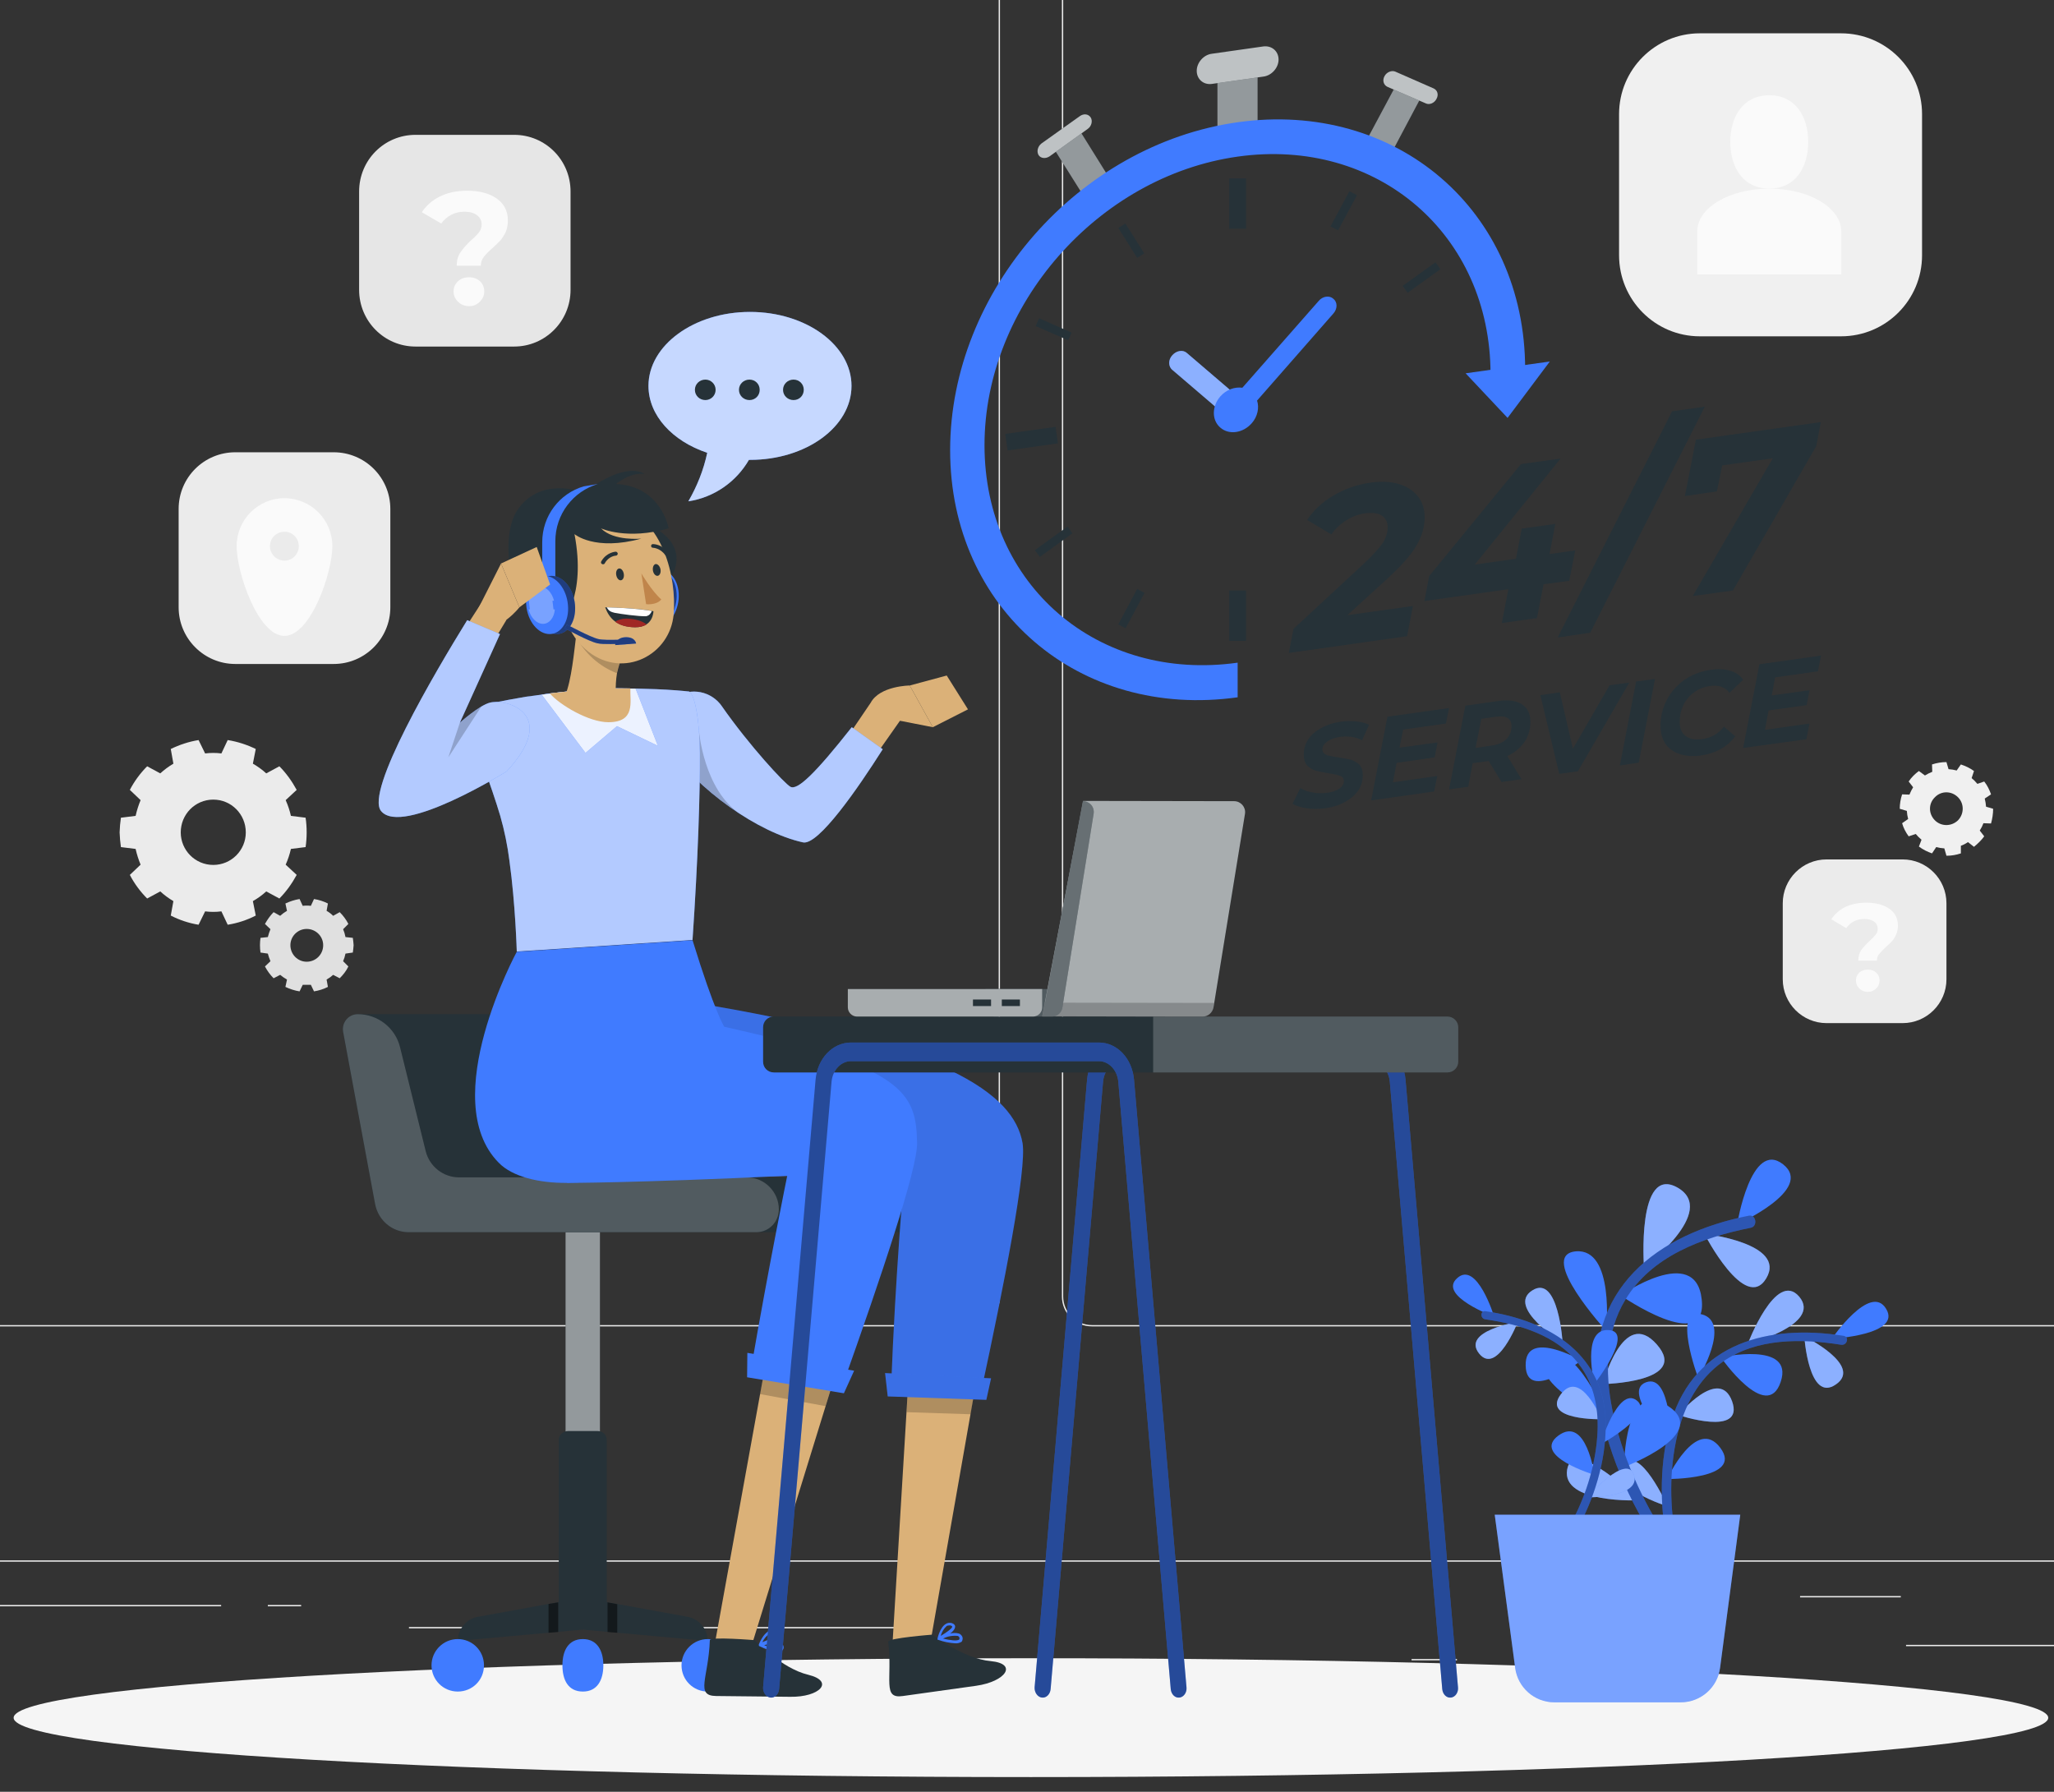 <svg version="1.2" xmlns="http://www.w3.org/2000/svg" viewBox="0 0 783 683" width="783" height="683">
	<rect x="0" y="0" width="783" height="683" fill="#333333" stroke="none"/>
	<title>6230544-ai</title>
	<style>
		.s0 { fill: #ebebeb } 
		.s1 { fill: #f0f0f0 } 
		.s2 { fill: #fafafa } 
		.s3 { fill: #e6e6e6 } 
		.s4 { fill: #e0e0e0 } 
		.s5 { fill: #f5f5f5 } 
		.s6 { fill: #263238 } 
		.s7 { fill: #ffffff } 
		.s8 { opacity: .7;fill: #ffffff } 
		.s9 { fill: #407bff } 
		.s10 { opacity: .4;fill: #ffffff } 
		.s11 { opacity: .5;fill: #ffffff } 
		.s12 { fill: #000000 } 
		.s13 { opacity: .2;fill: #ffffff } 
		.s14 { opacity: .3;fill: #ffffff } 
		.s15 { fill: #dbb178 } 
		.s16 { opacity: .6;fill: #ffffff } 
		.s17 { opacity: .2;fill: #000000 } 
		.s18 { opacity: .9;fill: #ffffff } 
		.s19 { opacity: .1;fill: #000000 } 
		.s20 { opacity: .5;fill: #000000 } 
		.s21 { fill: #c0854b } 
		.s22 { fill: #a02724 } 
	</style>
	<g id="Background Complete">
		<path id="&lt;Path&gt;" class="s0" d="m726.6 627h66.2v0.5h-66.2z"/>
		<path id="&lt;Path&gt;" class="s0" d="m538.1 632.4h17.3v0.5h-17.3z"/>
		<path id="&lt;Path&gt;" class="s0" d="m686.2 608.4h38.4v0.5h-38.4z"/>
		<path id="&lt;Path&gt;" class="s0" d="m-2.1 611.8h86.4v0.5h-86.4z"/>
		<path id="&lt;Path&gt;" class="s0" d="m102.1 611.8h12.7v0.5h-12.7z"/>
		<path id="&lt;Path&gt;" class="s0" d="m155.9 620.2h187.4v0.5h-187.4z"/>
		<g id="&lt;Group&gt;">
			<path id="&lt;Compound Path&gt;" fill-rule="evenodd" class="s0" d="m369.8 505.6h-386.2c-6.3 0-11.4-5.1-11.4-11.4v-542.9c0-6.3 5.1-11.4 11.4-11.4h386.2c6.3 0 11.4 5.1 11.4 11.4v542.9c0 6.3-5.1 11.4-11.4 11.4zm-386.2-565.2c-6 0-10.9 4.9-10.9 10.9v542.9c0 6 4.9 10.9 10.9 10.9h386.2c6 0 10.9-4.9 10.9-10.9v-542.9c0-6-4.9-10.9-10.9-10.9z"/>
			<path id="&lt;Compound Path&gt;" fill-rule="evenodd" class="s0" d="m802.4 505.6h-386.2c-6.3 0-11.4-5.1-11.4-11.4v-542.9c0-6.3 5.1-11.4 11.4-11.4h386.2c6.3 0 11.4 5.1 11.4 11.4v542.9c0 6.3-5.1 11.4-11.4 11.4zm-386.2-565.2c-6 0-10.9 4.9-10.9 10.9v542.9c0 6 4.9 10.9 10.9 10.9h386.2c6 0 10.9-4.9 10.9-10.9v-542.9c0-6-4.9-10.9-10.9-10.9z"/>
		</g>
		<path id="&lt;Path&gt;" class="s0" d="m893 595.3h-1000v-0.5h1000z"/>
		<g id="&lt;Group&gt;">
			<g id="&lt;Group&gt;">
				<path id="&lt;Path&gt;" class="s1" d="m701.8 128.2h-53.8c-17 0-30.8-13.8-30.8-30.9v-53.8c0-17 13.8-30.8 30.8-30.8h53.8c17.1 0 30.9 13.8 30.9 30.8v53.8c0 17.1-13.8 30.9-30.9 30.9z"/>
				<g id="&lt;Group&gt;">
					<path id="&lt;Path&gt;" class="s2" d="m689.3 54.1c0 9.8-5 17.8-14.8 17.8-9.9 0-14.9-8-14.9-17.8 0-9.8 5-17.8 14.9-17.8 9.8 0 14.8 8 14.8 17.8z"/>
					<path id="&lt;Path&gt;" class="s2" d="m647 104.6v-16.4c0-9 12.3-16.3 27.5-16.3 15.1 0 27.4 7.3 27.4 16.3v16.4h-27.4z"/>
				</g>
			</g>
			<g id="&lt;Group&gt;">
				<path id="&lt;Path&gt;" class="s3" d="m196 132.1h-37.6c-11.9 0-21.5-9.7-21.5-21.6v-37.5c0-12 9.6-21.6 21.5-21.6h37.6c11.9 0 21.5 9.6 21.5 21.6v37.5c0 11.9-9.6 21.6-21.5 21.6z"/>
				<g id="&lt;Group&gt;">
					<path id="&lt;Compound Path&gt;" class="s2" d="m175.6 96.1q1.4-2.1 4.1-4.6 2.1-1.8 3-3.1 0.9-1.2 0.9-2.8 0-2.3-1.8-3.6-1.8-1.3-4.7-1.3-2.9 0-5.1 1.2-2.3 1.2-3.8 3.3l-7.4-4.3q2.6-3.9 6.9-6 4.4-2.2 10.4-2.2 7 0 11.3 3 4.2 3 4.2 8.3 0 2.5-0.8 4.4-0.9 1.9-2 3.2-1.2 1.3-3.1 3-2.3 2-3.3 3.4-1.1 1.4-1.1 3.3h-9.2q0-3.1 1.5-5.2zm-1 18.9q-1.7-1.6-1.7-3.9 0-2.3 1.7-3.9 1.6-1.5 4.2-1.5 2.5 0 4.2 1.5 1.6 1.6 1.6 3.9 0 2.3-1.7 3.9-1.6 1.7-4.1 1.7-2.5 0-4.2-1.7z"/>
				</g>
			</g>
			<path id="&lt;Path&gt;" class="s0" d="m725.3 390h-29c-9.2 0-16.7-7.5-16.7-16.7v-29c0-9.2 7.5-16.7 16.7-16.7h29c9.2 0 16.7 7.5 16.7 16.7v29c0 9.2-7.5 16.7-16.7 16.7z"/>
			<g id="&lt;Group&gt;">
				<path id="&lt;Compound Path&gt;" class="s2" d="m709.5 362.2q1.1-1.6 3.3-3.6 1.5-1.4 2.3-2.4 0.7-0.9 0.7-2.1 0-1.8-1.4-2.8-1.4-1-3.7-1-2.2 0-4 0.9-1.7 0.9-2.9 2.6l-5.7-3.4q2-3 5.4-4.7 3.4-1.6 8-1.6 5.4 0 8.7 2.3 3.3 2.3 3.3 6.4 0 2-0.7 3.4-0.6 1.5-1.5 2.5-0.9 1-2.4 2.3-1.7 1.6-2.6 2.7-0.8 1-0.8 2.5h-7.1q0-2.4 1.1-4zm-0.7 14.6q-1.3-1.2-1.3-3 0-1.8 1.2-3 1.3-1.2 3.3-1.2 2 0 3.3 1.2 1.2 1.2 1.2 3 0 1.8-1.3 3-1.3 1.3-3.2 1.3-1.9 0-3.2-1.3z"/>
			</g>
			<g id="&lt;Group&gt;">
				<path id="&lt;Path&gt;" class="s0" d="m127.2 253.1h-37.5c-11.9 0-21.6-9.7-21.6-21.6v-37.5c0-12 9.7-21.6 21.6-21.6h37.5c11.9 0 21.6 9.6 21.6 21.6v37.5c0 11.9-9.7 21.6-21.6 21.6z"/>
				<path id="&lt;Compound Path&gt;" fill-rule="evenodd" class="s2" d="m126.7 208.2c0 10-8.2 34.2-18.3 34.2-10 0-18.2-24.2-18.2-34.2 0-10.1 8.2-18.3 18.2-18.3 10.1 0 18.3 8.2 18.3 18.3zm-12.8 0c0-3.1-2.4-5.5-5.5-5.5-3 0-5.5 2.4-5.5 5.5 0 3 2.5 5.5 5.5 5.5 3.1 0 5.5-2.5 5.5-5.5z"/>
			</g>
			<path id="&lt;Compound Path&gt;" fill-rule="evenodd" class="s0" d="m110.9 323.6q-0.7 3.1-2 6l4.2 3.9c-1.8 3.3-4 6.4-6.6 9l-5-2.7q-2.3 2.1-5.1 3.7l1.1 5.5c-3.3 1.7-6.9 2.9-10.7 3.5l-2.4-5.1q-1.5 0.2-3.1 0.2-1.6 0-3.1-0.2l-2.5 5.1c-3.7-0.6-7.3-1.8-10.6-3.5l1-5.5q-2.7-1.6-5-3.7l-5 2.7c-2.6-2.6-4.9-5.7-6.6-9l4.1-3.9q-1.2-2.9-1.9-6l-5.6-0.7q-0.4-2.8-0.5-5.6 0.1-2.9 0.5-5.6l5.6-0.7q0.7-3.1 1.9-6l-4.1-3.9c1.7-3.3 4-6.4 6.6-9l5 2.7q2.3-2.1 5-3.7l-1-5.6c3.3-1.6 6.9-2.8 10.6-3.4l2.5 5.1q1.5-0.2 3.1-0.2 1.6 0 3.1 0.2l2.4-5.1c3.8 0.6 7.4 1.8 10.7 3.4l-1.1 5.6q2.8 1.6 5.1 3.7l5-2.7c2.6 2.6 4.8 5.7 6.6 9l-4.2 3.9q1.3 2.9 2 6l5.6 0.7q0.4 2.7 0.4 5.6 0 2.8-0.4 5.6zm-17.2-6.3c0-6.9-5.5-12.5-12.4-12.5-6.9 0-12.4 5.6-12.4 12.5 0 6.8 5.5 12.4 12.4 12.4 6.9 0 12.4-5.6 12.4-12.4z"/>
			<path id="&lt;Compound Path&gt;" fill-rule="evenodd" class="s4" d="m131.7 363.5q-0.3 1.5-0.9 2.9l2 2c-0.8 1.7-2 3.2-3.3 4.5l-2.5-1.3q-1.1 1-2.5 1.8l0.5 2.8c-1.6 0.8-3.4 1.4-5.3 1.7l-1.2-2.5q-0.8 0-1.6 0-0.8 0-1.5 0l-1.2 2.5c-1.9-0.3-3.7-0.9-5.4-1.7l0.6-2.8q-1.4-0.8-2.6-1.8l-2.5 1.3c-1.3-1.3-2.4-2.8-3.3-4.5l2.1-2q-0.6-1.4-1-2.9l-2.8-0.4q-0.2-1.4-0.2-2.8 0-1.4 0.2-2.8l2.8-0.3q0.4-1.6 1-3l-2.1-2c0.9-1.6 2-3.2 3.3-4.5l2.5 1.4q1.2-1.1 2.6-1.9l-0.6-2.8c1.7-0.8 3.5-1.4 5.4-1.7l1.2 2.6q0.7-0.1 1.5-0.1 0.8 0 1.6 0.1l1.2-2.6c1.9 0.3 3.7 0.9 5.3 1.7l-0.5 2.8q1.4 0.8 2.5 1.9l2.5-1.4c1.3 1.3 2.5 2.9 3.3 4.5l-2 2q0.6 1.4 0.9 3l2.8 0.3q0.2 1.4 0.3 2.8-0.1 1.4-0.3 2.8zm-8.5-3.2c0-3.4-2.8-6.2-6.3-6.2-3.4 0-6.2 2.8-6.2 6.2 0 3.5 2.8 6.3 6.2 6.3 3.5 0 6.3-2.8 6.3-6.3z"/>
			<path id="&lt;Compound Path&gt;" fill-rule="evenodd" class="s1" d="m750.2 321q-1.3 0.9-2.7 1.4v2.9c-1.8 0.6-3.6 0.9-5.5 0.9l-0.8-2.8q-1.6-0.1-3.1-0.5l-1.6 2.4c-1.7-0.6-3.4-1.4-5-2.6l1-2.6q-0.6-0.5-1.2-1.1-0.5-0.5-1-1.1l-2.7 0.9c-1.1-1.5-2-3.2-2.5-5l2.3-1.6q-0.4-1.5-0.5-3.1l-2.7-0.8c0-1.8 0.3-3.7 0.9-5.5l2.8 0.1q0.6-1.5 1.4-2.8l-1.7-2.2q0.8-1.2 1.8-2.2 1-1 2.1-1.8l2.3 1.7q1.3-0.8 2.8-1.4l-0.1-2.8c1.8-0.6 3.7-0.9 5.5-0.9l0.8 2.7q1.6 0.1 3.1 0.5l1.6-2.3c1.8 0.6 3.5 1.4 5 2.5l-0.9 2.7q0.6 0.5 1.1 1 0.6 0.6 1.1 1.2l2.6-0.9c1.2 1.5 2 3.2 2.6 4.9l-2.4 1.6q0.4 1.6 0.5 3.1l2.7 0.8c0 1.9-0.3 3.8-0.8 5.6l-2.9-0.1q-0.5 1.4-1.4 2.8l1.7 2.2q-0.8 1.1-1.8 2.1-1 1-2.1 1.9zm-3.8-8.3c2.4-2.5 2.4-6.4 0-8.8-2.5-2.5-6.4-2.5-8.8 0-2.5 2.4-2.5 6.3 0 8.8 2.4 2.4 6.3 2.4 8.8 0z"/>
		</g>
	</g>
	<g id="Shadow">
		<path id="&lt;Path&gt; 1 " class="s5" d="m780.8 654.8c0 12.5-173.6 22.6-387.8 22.6-214.2 0-387.8-10.1-387.8-22.6 0-12.5 173.6-22.7 387.8-22.7 214.2 0 387.8 10.2 387.8 22.7z"/>
	</g>
	<g id="Graphic">
		<g id="&lt;Group&gt;">
			<g id="&lt;Group&gt;">
				<g id="&lt;Group&gt;">
					<path id="&lt;Path&gt;" class="s6" d="m464.1 57.5v-31.1l15.3-2.2v31.2z"/>
					<path id="&lt;Path&gt;" class="s6" d="m413.2 74.9l-11.5-18.3 9.8-7 11.4 18.3z"/>
					<path id="&lt;Path&gt;" class="s6" d="m520.6 54.1l11.5-21.5 9.7 4.3-11.4 21.5z"/>
				</g>
				<g id="&lt;Group&gt;" style="opacity: .5">
					<path id="&lt;Path&gt;" class="s7" d="m464.1 57.5v-31.1l15.3-2.2v31.2z"/>
					<path id="&lt;Path&gt;" class="s7" d="m413.2 74.9l-11.5-18.3 9.8-7 11.4 18.3z"/>
					<path id="&lt;Path&gt;" class="s7" d="m520.6 54.1l11.5-21.5 9.7 4.3-11.4 21.5z"/>
				</g>
				<path id="&lt;Path&gt;" class="s6" d="m481.6 29.2l-19.7 2.8c-3.1 0.4-5.7-1.8-5.7-5 0-3.1 2.6-6.1 5.7-6.5l19.7-2.8c3.2-0.4 5.8 1.8 5.8 5 0 3.1-2.6 6.1-5.8 6.5z"/>
				<path id="&lt;Path&gt;" class="s6" d="m414.7 49.1l-14.6 10.5c-1.5 1-3.4 0.8-4.2-0.5-0.8-1.4-0.3-3.3 1.1-4.4l14.6-10.4c1.5-1.1 3.3-0.9 4.2 0.5 0.8 1.3 0.3 3.3-1.1 4.3z"/>
				<path id="&lt;Path&gt;" class="s6" d="m543.5 39.4l-14.6-6.3c-1.5-0.7-2-2.5-1.1-4.1 0.8-1.5 2.7-2.3 4.1-1.7l14.6 6.4c1.5 0.7 2 2.4 1.1 4-0.8 1.6-2.7 2.4-4.1 1.7z"/>
				<path id="&lt;Path&gt;" class="s8" d="m481.6 29.2l-19.7 2.8c-3.1 0.4-5.7-1.8-5.7-5 0-3.1 2.6-6.1 5.7-6.5l19.7-2.8c3.2-0.4 5.8 1.8 5.8 5 0 3.1-2.6 6.1-5.8 6.5z"/>
				<path id="&lt;Path&gt;" class="s8" d="m414.7 49.1l-14.6 10.5c-1.5 1-3.4 0.8-4.2-0.5-0.8-1.4-0.3-3.3 1.1-4.4l14.6-10.4c1.5-1.1 3.3-0.9 4.2 0.5 0.8 1.3 0.3 3.3-1.1 4.3z"/>
				<path id="&lt;Path&gt;" class="s8" d="m543.5 39.4l-14.6-6.3c-1.5-0.7-2-2.5-1.1-4.1 0.8-1.5 2.7-2.3 4.1-1.7l14.6 6.4c1.5 0.7 2 2.4 1.1 4-0.8 1.6-2.7 2.4-4.1 1.7z"/>
			</g>
			<path id="&lt;Path&gt;" class="s9" d="m471.8 265.8c-60.6 8.5-109.6-33.7-109.6-94.2 0-60.6 49-116.5 109.6-125 60.5-8.5 109.6 33.6 109.6 94.2l-13.2 1.8c0-53.3-43.2-90.4-96.4-82.9-53.3 7.5-96.5 56.8-96.5 110 0 53.3 43.2 90.4 96.5 82.9z"/>
			<g id="&lt;Group&gt;">
				<g id="&lt;Group&gt;">
					<g id="&lt;Group&gt;">
						<path id="&lt;Path&gt;" class="s6" d="m429.1 239.5l-2.8-1.5 7.2-13.5 2.8 1.5z"/>
					</g>
					<g id="&lt;Group&gt;">
						<path id="&lt;Path&gt;" class="s6" d="m510.1 87.8l-2.9-1.5 7.2-13.4 2.9 1.5z"/>
					</g>
				</g>
				<g id="&lt;Group&gt;">
					<path id="&lt;Path&gt;" class="s6" d="m407.2 129.7l-12.4-5.4 1.3-3 12.4 5.5z"/>
				</g>
				<g id="&lt;Group&gt;">
					<path id="&lt;Path&gt;" class="s6" d="m433.5 98.3l-7.2-11.4 2.7-1.7 7.2 11.4z"/>
				</g>
				<g id="&lt;Group&gt;">
					<g id="&lt;Group&gt;">
						<path id="&lt;Path&gt;" class="s6" d="m396.4 212.3l-1.9-2.6 12.5-9 1.8 2.6z"/>
					</g>
					<g id="&lt;Group&gt;">
						<path id="&lt;Path&gt;" class="s6" d="m536.6 111.6l-1.9-2.6 12.5-9 1.9 2.6z"/>
					</g>
				</g>
				<g id="&lt;Group&gt;">
					<path id="&lt;Path&gt;" class="s6" d="m384.1 171.7l-0.9-6.3 19.2-2.7 0.9 6.3z"/>
				</g>
				<g id="&lt;Group&gt;">
					<path id="&lt;Path&gt;" class="s6" d="m475 87.2h-6.4v-19.2h6.4z"/>
				</g>
				<g id="&lt;Group&gt;">
					<path id="&lt;Path&gt;" class="s6" d="m475 244.3h-6.4v-19.2h6.4z"/>
				</g>
			</g>
			<g id="&lt;Group&gt;">
				<path id="&lt;Path&gt;" class="s9" d="m452.5 134.6l21.5 18.4-5.6 6.4-21.5-18.4c-1.6-1.3-1.6-3.9 0-5.6 1.6-1.8 4.1-2.2 5.6-0.8z"/>
				<path id="&lt;Path&gt;" class="s10" d="m452.5 134.6l21.5 18.4-5.6 6.4-21.5-18.4c-1.6-1.3-1.6-3.9 0-5.6 1.6-1.8 4.1-2.2 5.6-0.8z"/>
			</g>
			<path id="&lt;Path&gt;" class="s9" d="m590.8 137.8l-16.1 21.5-16-17z"/>
			<g id="&lt;Group&gt;">
				<path id="&lt;Compound Path&gt;" class="s6" d="m513.6 234.5l25-3.5-2.2 11.5-45.1 6.4 1.8-9.2 27.1-25.1q4.9-4.7 6.9-7.6 1.9-3 1.9-6 0-3-2.3-4.5-2.2-1.4-6.5-0.8-3.6 0.5-6.9 2.6-3.3 2-5.8 5.4l-9.2-5.5q3.6-5.5 10-9.3 6.4-3.8 14-4.9 6.2-0.9 10.9 0.5 4.7 1.4 7.3 4.7 2.6 3.3 2.6 7.9 0 5.5-3.1 10.8-3 5.2-10.6 12.2z"/>
				<path id="&lt;Compound Path&gt;" class="s6" d="m598.2 221.4l-9.8 1.3-2.5 12.9-13.4 1.9 2.5-12.9-32 4.5 1.8-9.5 35-42.7 15.1-2.1-32.7 40.4 15.7-2.2 2.2-11.5 12.8-1.8-2.2 11.5 9.8-1.4z"/>
				<path id="&lt;Compound Path&gt;" class="s6" d="m637.4 156.8l12.5-1.8-43.7 86.2-12.4 1.8z"/>
				<path id="&lt;Compound Path&gt;" class="s6" d="m694.1 160.9l-1.7 9.1-31.8 55.1-15.3 2.1 30.5-52.5-19.3 2.7-2 9.9-12.2 1.8 4.2-21.5z"/>
				<path id="&lt;Compound Path&gt;" class="s6" d="m498.1 308.1q-3.3-0.5-5.4-1.7l3-6q2.1 1.3 4.8 1.7 2.6 0.5 5.4 0.1 3-0.4 4.7-1.6 1.7-1.2 1.7-2.9 0-1.4-1.3-1.9-1.4-0.6-4.4-1-3-0.5-4.9-1-2-0.6-3.4-2-1.3-1.5-1.3-4.2 0-3.1 1.7-5.8 1.8-2.6 5-4.3 3.2-1.8 7.4-2.4 3.2-0.4 6-0.1 2.8 0.3 4.8 1.3l-2.7 5.9q-1.8-1-3.9-1.3-2.2-0.3-4.6 0-3 0.5-4.8 1.8-1.8 1.3-1.8 3 0 1 0.8 1.6 0.7 0.6 1.9 0.8 1.2 0.3 3.2 0.6 3 0.4 4.9 0.9 1.9 0.6 3.3 1.9 1.3 1.4 1.3 4 0 3.2-1.7 5.8-1.8 2.6-5.1 4.4-3.2 1.8-7.5 2.4-3.7 0.5-7.1 0z"/>
				<path id="&lt;Compound Path&gt;" class="s6" d="m534.9 278.1l-1.4 6.9 14.5-2-1.1 5.7-14.5 2.1-1.4 7.4 16.9-2.4-1.2 5.9-24 3.4 6.2-31.9 23.5-3.3-1.2 5.9z"/>
				<path id="&lt;Compound Path&gt;" fill-rule="evenodd" class="s6" d="m581.1 282.9q-2.4 3.4-6.5 5.3l5.4 8.8-7.6 1.1-4.9-8-6.1 0.8-1.7 9-7.3 1 6.2-31.9 12.7-1.8q5.8-0.8 8.9 1.3 3.2 2.1 3.2 6.6 0 4.4-2.3 7.8zm-6.9-1.1q2-1.9 2-5 0-2.2-1.5-3.1-1.5-0.9-4.3-0.5l-5.7 0.8-2.2 11.1 6.1-0.9q3.6-0.5 5.6-2.4z"/>
				<path id="&lt;Compound Path&gt;" class="s6" d="m621.1 260.2l-19.6 33.8-7.1 1-7.2-30 7.4-1.1 5 21.5 14-24.2z"/>
				<path id="&lt;Compound Path&gt;" class="s6" d="m623.7 259.8l7.2-1-6.2 31.9-7.2 1.1z"/>
				<path id="&lt;Compound Path&gt;" class="s6" d="m640.2 287.4q-3.5-1.2-5.4-4-1.8-2.8-1.8-6.8 0-5.2 2.4-9.8 2.4-4.6 6.8-7.7 4.4-3 10.1-3.8 4.1-0.6 7.3 0.4 3.2 0.9 4.9 3.4l-5.2 5q-2.5-3.3-7.5-2.6-3.4 0.5-6 2.4-2.7 2-4.1 4.9-1.4 3-1.4 6.4 0 3.6 2.2 5.3 2.3 1.8 6.5 1.2 4.9-0.6 8.2-4.7l4.3 3.7q-4.7 6.1-13.2 7.3-4.6 0.6-8.1-0.6z"/>
				<path id="&lt;Compound Path&gt;" class="s6" d="m676.7 258.2l-1.3 6.9 14.4-2-1.1 5.7-14.5 2-1.4 7.4 17-2.4-1.2 6-24.1 3.3 6.2-31.9 23.5-3.3-1.2 6z"/>
			</g>
			<path id="&lt;Path&gt;" class="s9" d="m508.3 119.5l-29.1 33.2c0.9 2.7 0.2 6.1-2 8.6-3.3 3.8-8.7 4.6-12 1.7-3.3-2.8-3.3-8.1 0-11.9 2.3-2.6 5.5-3.7 8.4-3.3l29.1-33.1c1.5-1.8 4.1-2.2 5.6-0.8 1.6 1.3 1.6 3.8 0 5.6z"/>
		</g>
	</g>
	<g id="Speech bubble">
		<g id="&lt;Group&gt;">
			<path id="&lt;Path&gt;" class="s9" d="m324.6 147.1c0 15.6-17.3 28.2-38.7 28.2q-0.2 0-0.4 0c-4.8 8.3-13.2 14.3-23.1 15.8 3.3-5.7 5.8-11.9 7.2-18.5-13.2-4.4-22.4-14.2-22.4-25.5 0-15.5 17.4-28.2 38.7-28.2 21.4 0 38.7 12.7 38.7 28.2z"/>
			<path id="&lt;Path&gt;" class="s8" d="m324.6 147.1c0 15.6-17.3 28.2-38.7 28.2q-0.2 0-0.4 0c-4.8 8.3-13.2 14.3-23.1 15.8 3.3-5.7 5.8-11.9 7.2-18.5-13.2-4.4-22.4-14.2-22.4-25.5 0-15.5 17.4-28.2 38.7-28.2 21.4 0 38.7 12.7 38.7 28.2z"/>
			<g id="&lt;Group&gt;">
				<path id="&lt;Path&gt;" class="s6" d="m272.8 148.6c0 2.2-1.8 3.9-3.9 3.9-2.2 0-4-1.7-4-3.9 0-2.2 1.8-3.9 4-3.9 2.1 0 3.9 1.7 3.9 3.9z"/>
				<path id="&lt;Path&gt;" class="s6" d="m289.6 148.6c0 2.2-1.7 3.9-3.9 3.9-2.2 0-4-1.7-4-3.9 0-2.2 1.8-3.9 4-3.9 2.2 0 3.9 1.7 3.9 3.9z"/>
				<path id="&lt;Path&gt;" class="s6" d="m306.4 148.6c0 2.2-1.7 3.9-3.9 3.9-2.2 0-4-1.7-4-3.9 0-2.2 1.8-3.9 4-3.9 2.2 0 3.9 1.7 3.9 3.9z"/>
			</g>
		</g>
	</g>
	<g id="Chair">
		<g id="&lt;Group&gt;">
			<g id="&lt;Group&gt;">
				<g id="&lt;Group&gt;">
					<path id="&lt;Path&gt;" class="s6" d="m228.7 551.6h-13.1v-86.3h13.1z"/>
					<path id="&lt;Path&gt;" class="s11" d="m228.7 551.6h-13.1v-86.3h13.1z"/>
				</g>
				<path id="&lt;Path&gt;" class="s6" d="m269.8 625.5l-47.6-4.3-47.7 4.3c0-4.5 3.3-8.4 7.7-9.2l30.8-5.6v-61.8c0-1.9 1.6-3.4 3.5-3.4h11.4c1.9 0 3.4 1.5 3.4 3.4v61.8l30.8 5.6c4.4 0.8 7.7 4.7 7.7 9.2z"/>
				<g id="&lt;Group&gt;">
					<path id="&lt;Path&gt;" class="s9" d="m184.5 634.8c0 5.6-4.4 10-10 10-5.5 0-10-4.4-10-10 0-5.5 4.5-10 10-10 5.6 0 10 4.5 10 10z"/>
					<path id="&lt;Path&gt;" class="s9" d="m279.8 634.8c0 5.6-4.5 10-10 10-5.5 0-10-4.4-10-10 0-5.5 4.5-10 10-10 5.5 0 10 4.5 10 10z"/>
				</g>
				<path id="&lt;Path&gt;" class="s9" d="m230 634.8c0 5.6-2.3 10-7.8 10-5.6 0-7.8-4.4-7.8-10 0-5.5 2.2-10 7.8-10 5.5 0 7.8 4.5 7.8 10z"/>
				<g id="&lt;Group&gt;" style="opacity: .5">
					<path id="&lt;Path&gt;" class="s12" d="m235.3 611.5v10.9l-3.7-0.3v-11.3z"/>
					<path id="&lt;Path&gt;" class="s12" d="m212.8 610.8v11.3l-3.7 0.3v-11z"/>
				</g>
			</g>
			<g id="&lt;Group&gt;">
				<path id="&lt;Path&gt;" class="s6" d="m196.1 386.6c7.7 0 14.3 5.2 16.2 12.6l9.8 39.7c1.4 5.8 6.6 9.9 12.6 9.9h50 59.7c6.8 0 12.3 5.5 12.3 12.2 0 4.8-3.9 8.7-8.6 8.7h-59.8-72.7-59.8c-6.3 0-11.6-4.5-12.8-10.7l-12.2-65.7c-0.6-3.5 2-6.7 5.6-6.7z"/>
				<path id="&lt;Path&gt;" class="s6" d="m175 448.8h109.7c6.7 0 12.2 5.5 12.2 12.2 0 4.8-3.8 8.7-8.6 8.7h-132.5c-6.3 0-11.6-4.5-12.8-10.7l-12.2-65.7c-0.6-3.5 2-6.7 5.6-6.7 7.6 0 14.3 5.2 16.1 12.6l9.8 39.7c1.5 5.8 6.7 9.9 12.7 9.9z"/>
				<path id="&lt;Path&gt;" class="s13" d="m175 448.8h109.7c6.7 0 12.2 5.5 12.2 12.2 0 4.8-3.8 8.7-8.6 8.7h-132.5c-6.3 0-11.6-4.5-12.8-10.7l-12.2-65.7c-0.6-3.5 2-6.7 5.6-6.7 7.6 0 14.3 5.2 16.1 12.6l9.8 39.7c1.5 5.8 6.7 9.9 12.7 9.9z"/>
			</g>
		</g>
	</g>
	<g id="Plant">
		<g id="&lt;Group&gt;">
			<g id="&lt;Group&gt;">
				<path id="&lt;Path&gt;" class="s9" d="m637 550.1c0 0 0.2-26.7-9.5-23.2-9.7 3.5 9.5 23.2 9.5 23.2z"/>
				<path id="&lt;Path&gt;" class="s9" d="m647.4 525.4c0 0 12.9-21.4 1.3-24.4-11.6-3.1-1.3 24.4-1.3 24.4z"/>
				<path id="&lt;Path&gt;" class="s9" d="m698.3 510.3c0 0 26.8-1.4 20.7-11.4-6-10-20.7 11.4-20.7 11.4z"/>
				<path id="&lt;Path&gt;" class="s9" d="m656 517.4c0 0 28.1-6.3 22.8 9.4-5.3 15.7-22.8-9.4-22.8-9.4z"/>
				<g id="&lt;Group&gt;">
					<path id="&lt;Path&gt;" class="s9" d="m635.7 574.2c0 0-10.8-24.2-16.8-15.6-6 8.6 16.8 15.6 16.8 15.6z"/>
					<path id="&lt;Path&gt;" class="s9" d="m666.2 512.4c0 0 28.5-7.5 19.7-18.1-8.9-10.5-19.7 18.1-19.7 18.1z"/>
					<path id="&lt;Path&gt;" class="s9" d="m687.8 509.4c0 0 22.5 11.1 12.1 18.3-10.4 7.3-12.1-18.3-12.1-18.3z"/>
					<path id="&lt;Path&gt;" class="s9" d="m639.8 539.4c0 0 15.6-18.8 20.5-5.2 4.8 13.7-20.5 5.2-20.5 5.2z"/>
				</g>
				<g id="&lt;Group&gt;" style="opacity: .4">
					<path id="&lt;Path&gt;" class="s7" d="m635.7 574.2c0 0-10.8-24.2-16.8-15.6-6 8.6 16.8 15.6 16.8 15.6z"/>
					<path id="&lt;Path&gt;" class="s7" d="m666.2 512.4c0 0 28.5-7.5 19.7-18.1-8.9-10.5-19.7 18.1-19.7 18.1z"/>
					<path id="&lt;Path&gt;" class="s7" d="m687.8 509.4c0 0 22.5 11.1 12.1 18.3-10.4 7.3-12.1-18.3-12.1-18.3z"/>
					<path id="&lt;Path&gt;" class="s7" d="m639.8 539.4c0 0 15.6-18.8 20.5-5.2 4.8 13.7-20.5 5.2-20.5 5.2z"/>
				</g>
				<path id="&lt;Path&gt;" class="s9" d="m635.5 563.8c0 0 11.2-24.1 20.3-11.9 9 12.1-20.3 11.9-20.3 11.9z"/>
				<g id="&lt;Group&gt;">
					<path id="&lt;Path&gt;" class="s9" d="m639.2 588.1c-2.8-13.2-2.9-27.9 0.2-41 2.6-11 7.9-21.4 17.3-28 13-9.1 30-8.9 45.1-6.5 2.3 0.4 3.3-3 1-3.4-28.4-4.5-56.5 2.6-65.7 32.5-4.5 14.9-4.6 32.1-1.4 47.3 0.5 2.2 3.9 1.4 3.5-0.9z"/>
				</g>
				<g id="&lt;Group&gt;" style="opacity: .3">
					<path id="&lt;Path&gt;" class="s12" d="m639.2 588.1c-2.8-13.2-2.9-27.9 0.2-41 2.6-11 7.9-21.4 17.3-28 13-9.1 30-8.9 45.1-6.5 2.3 0.4 3.3-3 1-3.4-28.4-4.5-56.5 2.6-65.7 32.5-4.5 14.9-4.6 32.1-1.4 47.3 0.5 2.2 3.9 1.4 3.5-0.9z"/>
				</g>
			</g>
			<g id="&lt;Group&gt;">
				<path id="&lt;Path&gt;" class="s9" d="m613.5 542c0 0-13.9-32.7-23.1-24.2-9.2 8.6 23.1 24.2 23.1 24.2z"/>
				<path id="&lt;Path&gt;" class="s9" d="m612.3 507.3c0 0 3.3-31.6-11.6-30.3-14.9 1.4 11.6 30.3 11.6 30.3z"/>
				<path id="&lt;Path&gt;" class="s9" d="m662.2 466.7c0 0 29.7-13.3 17.5-22.9-12.2-9.5-17.5 22.9-17.5 22.9z"/>
				<path id="&lt;Path&gt;" class="s9" d="m617.8 493.8c0 0 28.6-19.9 30.9 1.5 2.4 21.5-30.9-1.5-30.9-1.5z"/>
				<g id="&lt;Group&gt;">
					<path id="&lt;Path&gt;" class="s9" d="m624.9 571.9c0 0-25.2-24.8-27.5-11.7-2.2 13.1 27.5 11.7 27.5 11.7z"/>
					<path id="&lt;Path&gt;" class="s9" d="m626.7 483.2c0 0 28.5-21.5 12.8-30.5-15.7-8.9-12.8 30.5-12.8 30.5z"/>
					<path id="&lt;Path&gt;" class="s9" d="m649.7 470.3c0 0 31.6 3.6 23.6 17-8 13.3-23.6-17-23.6-17z"/>
					<path id="&lt;Path&gt;" class="s9" d="m611 527.6c0 0 7.8-29.7 20.6-15.1 12.7 14.5-20.6 15.1-20.6 15.1z"/>
				</g>
				<g id="&lt;Group&gt;" style="opacity: .4">
					<path id="&lt;Path&gt;" class="s7" d="m624.9 571.9c0 0-25.2-24.8-27.5-11.7-2.2 13.1 27.5 11.7 27.5 11.7z"/>
					<path id="&lt;Path&gt;" class="s7" d="m626.7 483.2c0 0 28.5-21.5 12.8-30.5-15.7-8.9-12.8 30.5-12.8 30.5z"/>
					<path id="&lt;Path&gt;" class="s7" d="m649.7 470.3c0 0 31.6 3.6 23.6 17-8 13.3-23.6-17-23.6-17z"/>
					<path id="&lt;Path&gt;" class="s7" d="m611 527.6c0 0 7.8-29.7 20.6-15.1 12.7 14.5-20.6 15.1-20.6 15.1z"/>
				</g>
				<path id="&lt;Path&gt;" class="s9" d="m619.1 559.2c0 0 0-34.1 16.7-23.3 16.7 10.8-16.7 23.3-16.7 23.3z"/>
				<g id="&lt;Group&gt;">
					<path id="&lt;Path&gt;" class="s9" d="m636.2 587.3c-10.2-14.9-18.1-32.8-21.6-50.1-2.9-14.4-2.4-29.5 4.9-41.6 10-16.8 29.5-23.9 47.9-27.6 2.7-0.5 2.1-5.1-0.7-4.6-34.8 6.9-63 27.8-57.5 68.3 2.7 20.1 11.8 41 23.5 58.1 1.7 2.6 5.2 0 3.5-2.5z"/>
				</g>
				<g id="&lt;Group&gt;" style="opacity: .3">
					<path id="&lt;Path&gt;" class="s12" d="m636.2 587.3c-10.2-14.9-18.1-32.8-21.6-50.1-2.9-14.4-2.4-29.5 4.9-41.6 10-16.8 29.5-23.9 47.9-27.6 2.7-0.5 2.1-5.1-0.7-4.6-34.8 6.9-63 27.8-57.5 68.3 2.7 20.1 11.8 41 23.5 58.1 1.7 2.6 5.2 0 3.5-2.5z"/>
				</g>
			</g>
			<g id="&lt;Group&gt;">
				<path id="&lt;Path&gt;" class="s9" d="m610.1 550.6c0 0 6.7-22.2 13.8-16.8 7.1 5.4-13.8 16.8-13.8 16.8z"/>
				<path id="&lt;Path&gt;" class="s9" d="m607.8 527.5c0 0-5.1-21 5.3-20.5 10.4 0.4-5.3 20.5-5.3 20.5z"/>
				<path id="&lt;Path&gt;" class="s9" d="m569.6 501.9c0 0-21.7-8-14.1-14.7 7.5-6.8 14.1 14.7 14.1 14.7z"/>
				<path id="&lt;Path&gt;" class="s9" d="m602.8 518.6c0 0-21.6-12.4-21.2 2 0.3 14.3 21.2-2 21.2-2z"/>
				<g id="&lt;Group&gt;">
					<path id="&lt;Path&gt;" class="s9" d="m605 570.8c0 0 15.1-17.2 17.9-8.5 2.7 8.6-17.9 8.5-17.9 8.5z"/>
					<path id="&lt;Path&gt;" class="s9" d="m595.7 511.9c0 0-21.7-13.6-11.6-20 10-6.4 11.6 20 11.6 20z"/>
					<path id="&lt;Path&gt;" class="s9" d="m578.6 503.9c0 0-21.5 3.4-14.8 12 6.8 8.6 14.8-12 14.8-12z"/>
					<path id="&lt;Path&gt;" class="s9" d="m610.5 541c0 0-8-19.6-15.5-9.5-7.5 10 15.5 9.5 15.5 9.5z"/>
				</g>
				<g id="&lt;Group&gt;" style="opacity: .4">
					<path id="&lt;Path&gt;" class="s7" d="m605 570.8c0 0 15.1-17.2 17.9-8.5 2.7 8.6-17.9 8.5-17.9 8.5z"/>
					<path id="&lt;Path&gt;" class="s7" d="m595.7 511.9c0 0-21.7-13.6-11.6-20 10-6.4 11.6 20 11.6 20z"/>
					<path id="&lt;Path&gt;" class="s7" d="m578.6 503.9c0 0-21.5 3.4-14.8 12 6.8 8.6 14.8-12 14.8-12z"/>
					<path id="&lt;Path&gt;" class="s7" d="m610.5 541c0 0-8-19.6-15.5-9.5-7.5 10 15.5 9.5 15.5 9.5z"/>
				</g>
				<path id="&lt;Path&gt;" class="s9" d="m607.8 562.2c0 0-3.1-22.7-13.7-15-10.5 7.7 13.7 15 13.7 15z"/>
				<g id="&lt;Group&gt;">
					<path id="&lt;Path&gt;" class="s9" d="m601.2 583c6.5-11.7 10.9-25.9 10.9-39.4 0.2-27.1-21.2-40.2-45.9-43.8-1.9-0.2-2 2.8 0 3.1 13.1 1.9 27.2 6.1 35.6 17 6.1 7.8 7.8 17.8 7.1 27.5-0.8 11.7-4.7 23.8-10.4 34-0.9 1.7 1.7 3.4 2.7 1.6z"/>
				</g>
				<g id="&lt;Group&gt;" style="opacity: .3">
					<path id="&lt;Path&gt;" class="s12" d="m601.2 583c6.5-11.7 10.9-25.9 10.9-39.4 0.2-27.1-21.2-40.2-45.9-43.8-1.9-0.2-2 2.8 0 3.1 13.1 1.9 27.2 6.1 35.6 17 6.1 7.8 7.8 17.8 7.1 27.5-0.8 11.7-4.7 23.8-10.4 34-0.9 1.7 1.7 3.4 2.7 1.6z"/>
				</g>
			</g>
			<path id="&lt;Path&gt;" class="s9" d="m663.4 577.4l-7.7 58.4c-1 7.5-7.4 13.1-15 13.1h-48.2c-7.5 0-13.9-5.6-14.9-13.1l-7.8-58.4z"/>
			<path id="&lt;Path&gt;" class="s14" d="m663.4 577.4l-7.7 58.4c-1 7.5-7.4 13.1-15 13.1h-48.2c-7.5 0-13.9-5.6-14.9-13.1l-7.8-58.4z"/>
		</g>
	</g>
	<g id="Character">
		<g id="&lt;Group&gt;">
			<path id="&lt;Path&gt;" class="s6" d="m243.6 198.5c0 0 21.8 6.5 11.6 22.7l-9.5-13.8z"/>
			<path id="&lt;Path&gt;" class="s15" d="m322.4 281.9l9.5-14 9.5 3 1.7 3.8-11.8 16.8z"/>
			<path id="&lt;Path&gt;" class="s9" d="m336.5 285.6c-9.5 15-24.6 36.8-30.4 35.5-16.9-3.7-40.2-19.8-52.1-37.4-3.7-5.5-2.6-12.9 2.5-17.1v-0.1c5.5-4.5 13.5-3.6 18 1.8q0.3 0.4 0.6 0.8c10.6 15.2 24 29.6 26.2 30.8 2.6 1.5 9.3-4.8 23.4-22.7z"/>
			<path id="&lt;Path&gt;" class="s16" d="m336.5 285.6c-9.5 15-24.6 36.8-30.4 35.5-16.9-3.7-40.2-19.8-52.1-37.4-3.7-5.5-2.6-12.9 2.5-17.1v-0.1c5.5-4.5 13.5-3.6 18 1.8q0.3 0.4 0.6 0.8c10.6 15.2 24 29.6 26.2 30.8 2.6 1.5 9.3-4.8 23.4-22.7z"/>
			<path id="&lt;Path&gt;" class="s15" d="m331.9 267.9c3.5-6.5 14.9-6.6 14.9-6.6l8.8 15.9-18.9-3.7z"/>
			<path id="&lt;Path&gt;" class="s17" d="m255.1 285.2l3.6-9.9 7.8 3.6c0 0 1.8 22 15.5 31.3-10.3-6.7-20.2-15.6-26.9-25z"/>
			<path id="&lt;Path&gt;" class="s15" d="m355.6 277.2l-8.8-15.9 14.1-3.8 8.1 12.9z"/>
			<path id="&lt;Path&gt;" class="s9" d="m264 358.3l-67 4.4c0 0-0.5-18-2.8-34.6q-1.1-8.7-3.5-17.1c-1.7-5.7-3.9-12.1-6.6-19.6q-0.5-1.3-1-2.8c-0.9-2.3-1.8-4.7-2.8-7.2v-0.2c-2-5.1 0.6-10.8 5.8-12.7q0.7-0.3 1.4-0.5 6.4-1.3 12.9-2.4l3.8-0.5q15-2.3 30.3-2.7c5.2 0 10.8 0.1 15.6 0.3l4 0.2c5.1 0.3 8.6 0.7 8.6 0.7 0 0 2.2 0.4 3.5 12.2 0 0.6 0.1 1.2 0.2 1.9q0.3 3.7 0.4 9.2c0.1 15.2-0.7 40.6-2.8 71.4z"/>
			<path id="&lt;Path&gt;" class="s16" d="m264 358.3l-67 4.4c0 0-0.5-18-2.8-34.6q-1.1-8.7-3.5-17.1c-1.7-5.7-3.9-12.1-6.6-19.6q-0.5-1.3-1-2.8c-0.9-2.3-1.8-4.7-2.8-7.2v-0.2c-2-5.1 0.6-10.8 5.8-12.7q0.7-0.3 1.4-0.5 6.4-1.3 12.9-2.4l3.8-0.5q15-2.3 30.3-2.7c5.2 0 10.8 0.1 15.6 0.3l4 0.2c5.1 0.3 8.6 0.7 8.6 0.7 0 0 2.2 0.4 3.5 12.2 0 0.6 0.1 1.2 0.2 1.9q0.3 3.7 0.4 9.2c0.1 15.2-0.7 40.6-2.8 71.4z"/>
			<path id="&lt;Path&gt;" class="s9" d="m234.5 262.4c2.5 0 5.2 0 7.8 0.1l8.5 21.8-15.6-7.5-12 10.2-16.7-22.2q13.9-2 28-2.4z"/>
			<path id="&lt;Path&gt;" class="s18" d="m234.5 262.4c2.5 0 5.2 0 7.8 0.1l8.5 21.8-15.6-7.5-12 10.2-16.7-22.2q13.9-2 28-2.4z"/>
			<path id="&lt;Path&gt;" class="s15" d="m354.5 627.1h-14.3l6.5-107.6h26.7z"/>
			<path id="&lt;Path&gt;" class="s6" d="m338.6 625.8c-0.1-1.4 16.9-2.7 16.9-2.7 0 0 11.8 9.2 22.2 10.1 10.4 1 5.7 7.8-5.6 9.4l-27.9 3.9c-8 1.2-3.9-6.4-5.6-20.7z"/>
			<path id="&lt;Compound Path&gt;" fill-rule="evenodd" class="s9" d="m364 626.4q-3.2-0.2-6.3-1.3-0.2 0-0.3-0.1 0-0.2 0-0.4c0-0.2 1-4.4 3.2-5.6 0.6-0.4 1.4-0.5 2.2-0.3 1 0.3 1.3 0.9 1.3 1.3 0 0.9-0.8 1.9-1.9 2.7 1.1-0.3 2.3-0.3 3.4 0 0.5 0.2 0.9 0.6 1.2 1.1 0.3 0.6 0.2 1.4-0.2 2-0.8 0.5-1.7 0.7-2.6 0.6zm-4.5-1.8c2.5 0.6 5.5 1.1 6.2 0.3 0.1-0.1 0.1-0.4 0-0.8-0.1-0.2-0.3-0.4-0.6-0.5-1.9-0.2-3.9 0.1-5.6 1zm2.3-5q-0.5 0-0.9 0.2c-1.1 1-1.9 2.3-2.3 3.8 2.2-1.3 4.4-2.9 4.4-3.5 0-0.2-0.2-0.3-0.6-0.5q-0.3 0-0.6 0z"/>
			<path id="&lt;Path&gt;" class="s17" d="m346.7 519.5h26.7l-3.4 19.6-24.4-0.8z"/>
			<path id="&lt;Path&gt;" class="s15" d="m286 629l-13.6-1.9 21.6-119.1 27 7.7z"/>
			<path id="&lt;Path&gt;" class="s6" d="m270.6 625.2c0-1.4 17 0 17 0 0 0 10.4 10.8 20.5 13.2 10.2 2.5 4.4 8.6-6.9 8.4l-28.2-0.3c-8.1-0.1-2.9-6.9-2.4-21.3z"/>
			<path id="&lt;Compound Path&gt;" fill-rule="evenodd" class="s9" d="m296.6 629.7c-2.5-0.3-4.9-1.1-7.1-2.2l-0.2-0.1q0-0.1 0-0.2-0.1-0.2 0-0.4c0-0.1 1.6-4.1 3.9-5.1 0.7-0.3 1.5-0.3 2.2 0 1 0.5 1.2 1.1 1.2 1.5 0 0.9-1.1 1.7-2.4 2.4 1.2-0.1 2.4 0 3.5 0.5 0.4 0.3 0.8 0.7 0.9 1.2 0.3 0.7 0.1 1.5-0.5 1.9-0.4 0.4-1 0.5-1.5 0.5zm-5.3-2.6c2.4 1.1 5.3 2 6 1.3 0.2-0.1 0.2-0.4 0-0.8q-0.1-0.3-0.4-0.5c-1.9-0.5-3.8-0.5-5.6 0zm2.8-4.6q-0.4 0-0.7 0.2c-1.2 0.8-2.2 2-2.8 3.3 2.4-0.9 4.7-2.2 4.8-2.8 0-0.1-0.2-0.3-0.6-0.5q-0.3-0.1-0.6-0.2z"/>
			<path id="&lt;Path&gt;" class="s17" d="m314.7 536l-25-4.6 4.3-23.4 27 7.7z"/>
			<path id="&lt;Path&gt;" class="s9" d="m344.7 447.8c-61.3 0-128.6 3.1-128.6 3.1l46.1-69.1c98.8 16.1 124.3 35.2 127.6 53.9 1.7 9.8-7.1 54.4-15.8 94.8l-34.3-1.8c1.6-42.5 5-80.9 5-80.9z"/>
			<path id="&lt;Path&gt;" class="s19" d="m344.7 447.8c-61.3 0-128.6 3.1-128.6 3.1l46.1-69.1c98.8 16.1 124.3 35.2 127.6 53.9 1.7 9.8-7.1 54.4-15.8 94.8l-34.3-1.8c1.6-42.5 5-80.9 5-80.9z"/>
			<path id="&lt;Path&gt;" class="s9" d="m377.8 525.4l-1.8 8.2-37.6-1.3-1-8.9z"/>
			<path id="&lt;Path&gt;" class="s15" d="m231.9 275.3c-7.5 0-18.7-6.7-22.3-11q12.4-1.5 24.9-1.9 2.8 0 5.8 0c-0.2 5.1 2.1 12.9-8.4 12.9z"/>
			<path id="&lt;Path&gt;" class="s9" d="m300.1 448.2c-59.8 2.8-84 2.7-84 2.7-10.5 0.1-20.8-2.3-26-7.7-23.7-24 6.9-80.4 6.9-80.4l67-4.4c8.5 27.6 12.1 33 12.1 33 68.9 15.3 73.1 25.2 73.5 44.2 0.3 9.6-14 52-28.2 91.9l-35.1-5.7c6.8-39.5 13.8-73.6 13.8-73.6z"/>
			<path id="&lt;Path&gt;" class="s9" d="m284.9 515.7l40.7 6.8-3.9 8.6-36.9-6.1z"/>
			<path id="&lt;Path&gt;" class="s19" d="m377.8 525.4l-1.8 8.2-37.6-1.3-1-8.9z"/>
			<path id="&lt;Path&gt;" class="s15" d="m235.2 256.6c-0.8 5-0.6 10 0.6 14.9l-18.4-2.7c-1.7-0.3-2.7-2.1-2-3.6 2.5-5.8 3.5-17.3 4.2-22.6 0.3-3.2 0.4-6.1 0.5-8.1 0-2.1 0-2.8 0-2.8l8.2 3.7 13.4 6.2c-3.1 4.5-5.3 9.7-6.5 15z"/>
			<path id="&lt;Path&gt;" class="s17" d="m241.7 241.6c-3.1 4.5-5.3 9.6-6.6 15-6.7-2.6-12.2-7.6-15.6-14 0.4-3.2 0.5-6.1 0.5-8.1 2.9 0.3 5.7 0.6 8.3 0.9z"/>
			<g id="&lt;Group&gt;">
				<path id="&lt;Path&gt;" class="s9" d="m251.7 217.3c4.4 0 7.5 5 7 11.1-0.6 6.2-4.6 11.1-9 11.1-4.4 0-7.5-4.9-7-11.1 0.5-6.1 4.5-11.1 9-11.1z"/>
				<path id="&lt;Path&gt;" class="s20" d="m250.9 217.3c4.4 0 7.5 5 7 11.1-0.6 6.2-4.6 11.1-9 11.1-4.4 0-7.5-4.9-7-11.1 0.5-6.1 4.6-11.1 9-11.1z"/>
			</g>
			<path id="&lt;Path&gt;" class="s15" d="m236.6 193.6c15.9 4.2 21.4 26.5 20.2 40.5-1.3 15.6-19 24.7-32.4 14.4-8.8-6.9-10-15.8-13.3-30.9-3.2-15 9.9-28.2 25.5-24z"/>
			<path id="&lt;Path&gt;" class="s15" d="m209.1 223.5c4.3-1.2 9.4 3.9 11.5 7.7 2.4 4.2 1.4 8.6-3.4 7.8-3.1-0.5-6.8-2.4-9.5-5.7-3.1-3.7-2.7-8.7 1.4-9.8z"/>
			<path id="&lt;Path&gt;" class="s6" d="m236 216.7c0.8-0.1 1.6 0.8 1.8 2.1 0.2 1.2-0.3 2.3-1.1 2.4-0.8 0.1-1.6-0.8-1.8-2.1-0.2-1.2 0.3-2.3 1.1-2.4z"/>
			<path id="&lt;Path&gt;" class="s6" d="m250 215c0.8 0 1.6 0.9 1.8 2.1 0.2 1.2-0.3 2.3-1.1 2.4-0.8 0.1-1.6-0.8-1.8-2-0.2-1.3 0.3-2.4 1.1-2.5z"/>
			<path id="&lt;Path&gt;" class="s21" d="m244.5 218.6c0 0 4 6.8 7.6 9.9-1.9 2.3-5.8 1.8-5.8 1.8z"/>
			<path id="&lt;Path&gt;" class="s6" d="m229.9 215.1q-0.2 0-0.4-0.1c-0.4-0.2-0.5-0.6-0.3-1 2-3.5 5.4-3.7 5.5-3.7 0.4 0 0.7 0.3 0.8 0.7 0 0.4-0.3 0.8-0.7 0.8-0.2 0-2.8 0.2-4.3 3-0.1 0.2-0.4 0.3-0.6 0.3z"/>
			<path id="&lt;Path&gt;" class="s6" d="m254.2 211.9c-0.3 0-0.5-0.1-0.6-0.3-1.9-2.7-4.6-2.8-4.7-2.8-0.4 0-0.7-0.3-0.7-0.7 0-0.4 0.3-0.7 0.7-0.7q0 0 0 0c0.2 0 3.6 0 5.9 3.4 0.2 0.3 0.1 0.8-0.2 1q-0.2 0.1-0.4 0.1z"/>
			<path id="&lt;Path&gt;" class="s6" d="m197 194.8c8.5-13.1 24-7.5 24-7.5l5.4-2.2c13.9-9.1 19.3-4.4 19.3-4.4-5.3-0.9-10.9 3.8-10.9 3.8 17.3 0.8 20.1 16.9 20.1 16.9-15.9 4.6-25.8 0-25.8 0 4.9 5 15.4 3.9 15.4 3.9-17.8 4.9-25.5-1.7-25.5-1.7 4.6 24-4.9 33.8-4.9 33.8-20.5 0.3-23.9-32.2-17.1-42.6z"/>
			<g id="&lt;Group&gt;">
				<path id="&lt;Path&gt;" class="s6" d="m242.1 239.1c-7-0.1-9.9-3.5-11.4-7.6 13.6 0.3 18.4 1.5 18.4 1.5 0 0 0 6.2-7 6.1z"/>
				<path id="&lt;Path&gt;" class="s22" d="m238.9 235.8c3.4 0.1 5.8 0.9 7.6 2.2-1 0.7-2.5 1.1-4.4 1.1-3.4 0-5.8-0.8-7.6-2.1 1-0.7 2.5-1.2 4.4-1.2z"/>
				<path id="&lt;Path&gt;" class="s7" d="m248.5 232.9c-0.4 0.8-0.8 1.7-2.2 2-2.8 0.1-10.1-0.9-12-1.3-1.3-0.3-2.3-0.7-3-2.1 10.5 0.3 15.6 1.1 17.2 1.4z"/>
			</g>
			<g id="&lt;Group&gt;">
				<path id="&lt;Path&gt;" class="s9" d="m206.7 222.8v-16.1c0-10.1 6.6-18.6 15.8-21.3l5.4-0.9c-9.4 2.8-16.2 11.5-16.2 21.8v16.5z"/>
				<path id="&lt;Path&gt;" class="s9" d="m219.2 230.6c0.5 6.2-2.6 11.1-7 11.1-4.4 0-8.4-4.9-8.9-11.1-0.6-6.1 2.6-11.1 7-11.1 4.4 0 8.4 5 8.9 11.1z"/>
				<path id="&lt;Path&gt;" class="s20" d="m219.2 230.6c0.5 6.2-2.6 11.1-7 11.1-4.4 0-8.4-4.9-8.9-11.1-0.6-6.1 2.6-11.1 7-11.1 4.4 0 8.4 5 8.9 11.1z"/>
				<path id="&lt;Path&gt;" class="s9" d="m216.5 230.6c0.6 6.2-2.6 11.1-7 11.1-4.4 0-8.4-4.9-8.9-11.1-0.6-6.1 2.6-11.1 7-11.1 4.4 0 8.4 5 8.9 11.1z"/>
				<path id="&lt;Path&gt;" class="s14" d="m211.5 232.3c-0.2 3.1-2.1 5.5-4.5 5.5-2.5 0-4.7-2.4-5.5-5.5h0.5l-0.4-3.3h-0.4c0.3-3.2 2.1-5.5 4.5-5.5 2.5 0 4.7 2.3 5.5 5.5h-0.6l0.4 3.3z"/>
			</g>
			<g id="&lt;Group&gt;">
				<g id="&lt;Group&gt;">
					<g id="&lt;Group&gt;">
						<path id="&lt;Path&gt;" class="s15" d="m182.3 232l8.7-17.2 7 16.7c0 0-7 9-14.3 7.7z"/>
						<path id="&lt;Path&gt;" class="s15" d="m204.6 208.5l5.1 14.3-11.7 8.7-7-16.7z"/>
					</g>
					<path id="&lt;Path&gt;" class="s15" d="m174.1 244.4l10.6-16.4 7.4 2.6 0.9 5.8-8.5 14.1z"/>
				</g>
				<path id="&lt;Path&gt;" class="s9" d="m190.6 241.7l-15.3 33.8c0 0 7.4-6.7 11.6-7.7 6.5-1.5 26.3 4.5 6.3 26.2 0 0-39.8 24.9-47.9 15.2-6.3-7.4 20.5-52.9 32.8-72.8z"/>
				<path id="&lt;Path&gt;" class="s16" d="m190.6 241.7l-15.3 33.8c0 0 7.4-6.7 11.6-7.7 6.5-1.5 26.3 4.5 6.3 26.2 0 0-39.8 24.9-47.9 15.2-6.3-7.4 20.5-52.9 32.8-72.8z"/>
				<path id="&lt;Path&gt;" class="s17" d="m183.5 269.3l-12.6 19.4 4.4-13.2c0 0 4.3-3.9 8.2-6.2z"/>
			</g>
			<g id="&lt;Group&gt;">
				<g id="&lt;Group&gt;">
					<g id="&lt;Group&gt;">
						<path id="&lt;Path&gt;" class="s9" d="m232.7 245.5c-2 0-3.8 0-5-0.3-3.3-0.7-12-5.5-12.4-5.7l0.8-1.4c0.1 0 8.9 4.8 12 5.5 3 0.7 12.7 0 12.8 0l0.1 1.6c-0.3 0.1-4.5 0.3-8.3 0.3z"/>
					</g>
					<path id="&lt;Path&gt;" class="s9" d="m238.5 242.9c3.7-0.1 4 2.4 4 2.4l-8 0.6c0 0 0.3-2.9 4-3z"/>
				</g>
				<g id="&lt;Group&gt;" style="opacity: .5">
					<g id="&lt;Group&gt;">
						<path id="&lt;Path&gt;" class="s12" d="m232.7 245.5c-2 0-3.8 0-5-0.3-3.3-0.7-12-5.5-12.4-5.7l0.8-1.4c0.1 0 8.9 4.8 12 5.5 3 0.7 12.7 0 12.8 0l0.1 1.6c-0.3 0.1-4.5 0.3-8.3 0.3z"/>
					</g>
					<path id="&lt;Path&gt;" class="s12" d="m238.5 242.9c3.7-0.1 4 2.4 4 2.4l-8 0.6c0 0 0.3-2.9 4-3z"/>
				</g>
			</g>
		</g>
	</g>
	<g id="Desk">
		<g id="&lt;Group&gt;">
			<g id="&lt;Group&gt;">
				<g id="&lt;Group&gt;">
					<path id="&lt;Path&gt;" class="s9" d="m553.1 647.1c-1.6 0.2-3.1-1.2-3.3-3.2l-20-231.6c-0.4-4.4-3.6-7.8-7.4-7.8h-94.5c-3.8 0-7 3.4-7.4 7.8l-20 231.6c-0.2 2-1.7 3.4-3.3 3.2-1.7-0.2-2.9-2-2.8-3.9l20-231.6c0.7-8.1 6.5-14.2 13.5-14.2h94.5c7 0 12.7 6.1 13.4 14.2l20 231.6c0.2 1.9-1 3.7-2.7 3.9z"/>
				</g>
				<g id="&lt;Group&gt;" style="opacity: .4">
					<path id="&lt;Path&gt;" class="s12" d="m553.1 647.1c-1.6 0.2-3.1-1.2-3.3-3.2l-20-231.6c-0.4-4.4-3.6-7.8-7.4-7.8h-94.5c-3.8 0-7 3.4-7.4 7.8l-20 231.6c-0.2 2-1.7 3.4-3.3 3.2-1.7-0.2-2.9-2-2.8-3.9l20-231.6c0.7-8.1 6.5-14.2 13.5-14.2h94.5c7 0 12.7 6.1 13.4 14.2l20 231.6c0.2 1.9-1 3.7-2.7 3.9z"/>
				</g>
				<path id="&lt;Path&gt;" class="s6" d="m551.8 408.8h-256.8c-2.3 0-4.1-1.8-4.1-4.1v-13.1c0-2.3 1.8-4.1 4.1-4.1h256.8c2.2 0 4.1 1.8 4.1 4.1v13.1c0 2.3-1.9 4.1-4.1 4.1z"/>
				<path id="&lt;Path&gt;" class="s13" d="m551.8 408.8h-112.2v-21.3h112.2c2.2 0 4.1 1.8 4.1 4.1v13.1c0 2.3-1.9 4.1-4.1 4.1z"/>
				<g id="&lt;Group&gt;">
					<g id="&lt;Group&gt;">
						<path id="&lt;Path&gt;" class="s9" d="m449.6 647.1c-1.6 0.2-3.1-1.2-3.3-3.2l-20-231.6c-0.4-4.4-3.6-7.8-7.4-7.8h-94.5c-3.8 0-7 3.4-7.4 7.8l-20 231.6c-0.2 2-1.7 3.4-3.3 3.2-1.7-0.2-2.9-2-2.8-3.9l20-231.6c0.7-8.1 6.5-14.2 13.5-14.2h94.5c7 0 12.7 6.1 13.4 14.2l20 231.6c0.2 1.9-1 3.7-2.7 3.9z"/>
					</g>
					<g id="&lt;Group&gt;" style="opacity: .4">
						<path id="&lt;Path&gt;" class="s12" d="m449.6 647.1c-1.6 0.2-3.1-1.2-3.3-3.2l-20-231.6c-0.4-4.4-3.6-7.8-7.4-7.8h-94.5c-3.8 0-7 3.4-7.4 7.8l-20 231.6c-0.2 2-1.7 3.4-3.3 3.2-1.7-0.2-2.9-2-2.8-3.9l20-231.6c0.7-8.1 6.5-14.2 13.5-14.2h94.5c7 0 12.7 6.1 13.4 14.2l20 231.6c0.2 1.9-1 3.7-2.7 3.9z"/>
					</g>
				</g>
			</g>
			<g id="&lt;Group&gt;">
				<g id="&lt;Group&gt;">
					<path id="&lt;Path&gt;" class="s6" d="m446.3 387.5h-67.1c-2 0-3.5-1.6-3.5-3.5v-7h74.1v7c0 1.9-1.6 3.5-3.5 3.5z"/>
					<path id="&lt;Path&gt;" class="s13" d="m446.3 387.5h-67.1c-2 0-3.5-1.6-3.5-3.5v-7h74.1v7c0 1.9-1.6 3.5-3.5 3.5z"/>
				</g>
				<g id="&lt;Group&gt;">
					<path id="&lt;Path&gt;" class="s6" d="m393.8 387.5h-67.1c-1.9 0-3.5-1.6-3.5-3.5v-7h74.1v7c0 1.9-1.5 3.5-3.5 3.5z"/>
					<path id="&lt;Path&gt;" class="s16" d="m393.8 387.5h-67.1c-1.9 0-3.5-1.6-3.5-3.5v-7h74.1v7c0 1.9-1.5 3.5-3.5 3.5z"/>
					<path id="&lt;Path&gt;" class="s6" d="m388.8 383.5h-6.9v-2.5h6.9z"/>
					<path id="&lt;Path&gt;" class="s6" d="m377.8 383.5h-6.9v-2.5h6.9z"/>
				</g>
				<g id="&lt;Group&gt;">
					<path id="&lt;Path&gt;" class="s6" d="m400.9 387.4h-3.6l15.6-82.1 57.6 0.1c2.5 0 4.5 2.3 4.1 4.8l-12 73.8c-0.4 2-2.1 3.5-4.1 3.5h-3.6z"/>
					<path id="&lt;Path&gt;" class="s16" d="m400.9 387.4h-3.6l15.6-82.1 57.6 0.1c2.5 0 4.5 2.3 4.1 4.8l-12 73.8c-0.4 2-2.1 3.5-4.1 3.5h-3.6z"/>
					<path id="&lt;Path&gt;" class="s17" d="m462.8 382.3l-0.2 1.7c-0.4 2-2.1 3.5-4.1 3.5h-3.6l-54-0.1h-3.6l1-5.2z"/>
					<path id="&lt;Path&gt;" class="s6" d="m412.8 305.4c2.6 0 4.5 2.2 4.1 4.8l-11.9 73.8c-0.3 2-2 3.5-4 3.5h-3.6z"/>
					<path id="&lt;Path&gt;" class="s14" d="m412.8 305.4c2.6 0 4.5 2.2 4.1 4.8l-11.9 73.8c-0.3 2-2 3.5-4 3.5h-3.6z"/>
				</g>
			</g>
		</g>
	</g>
</svg>